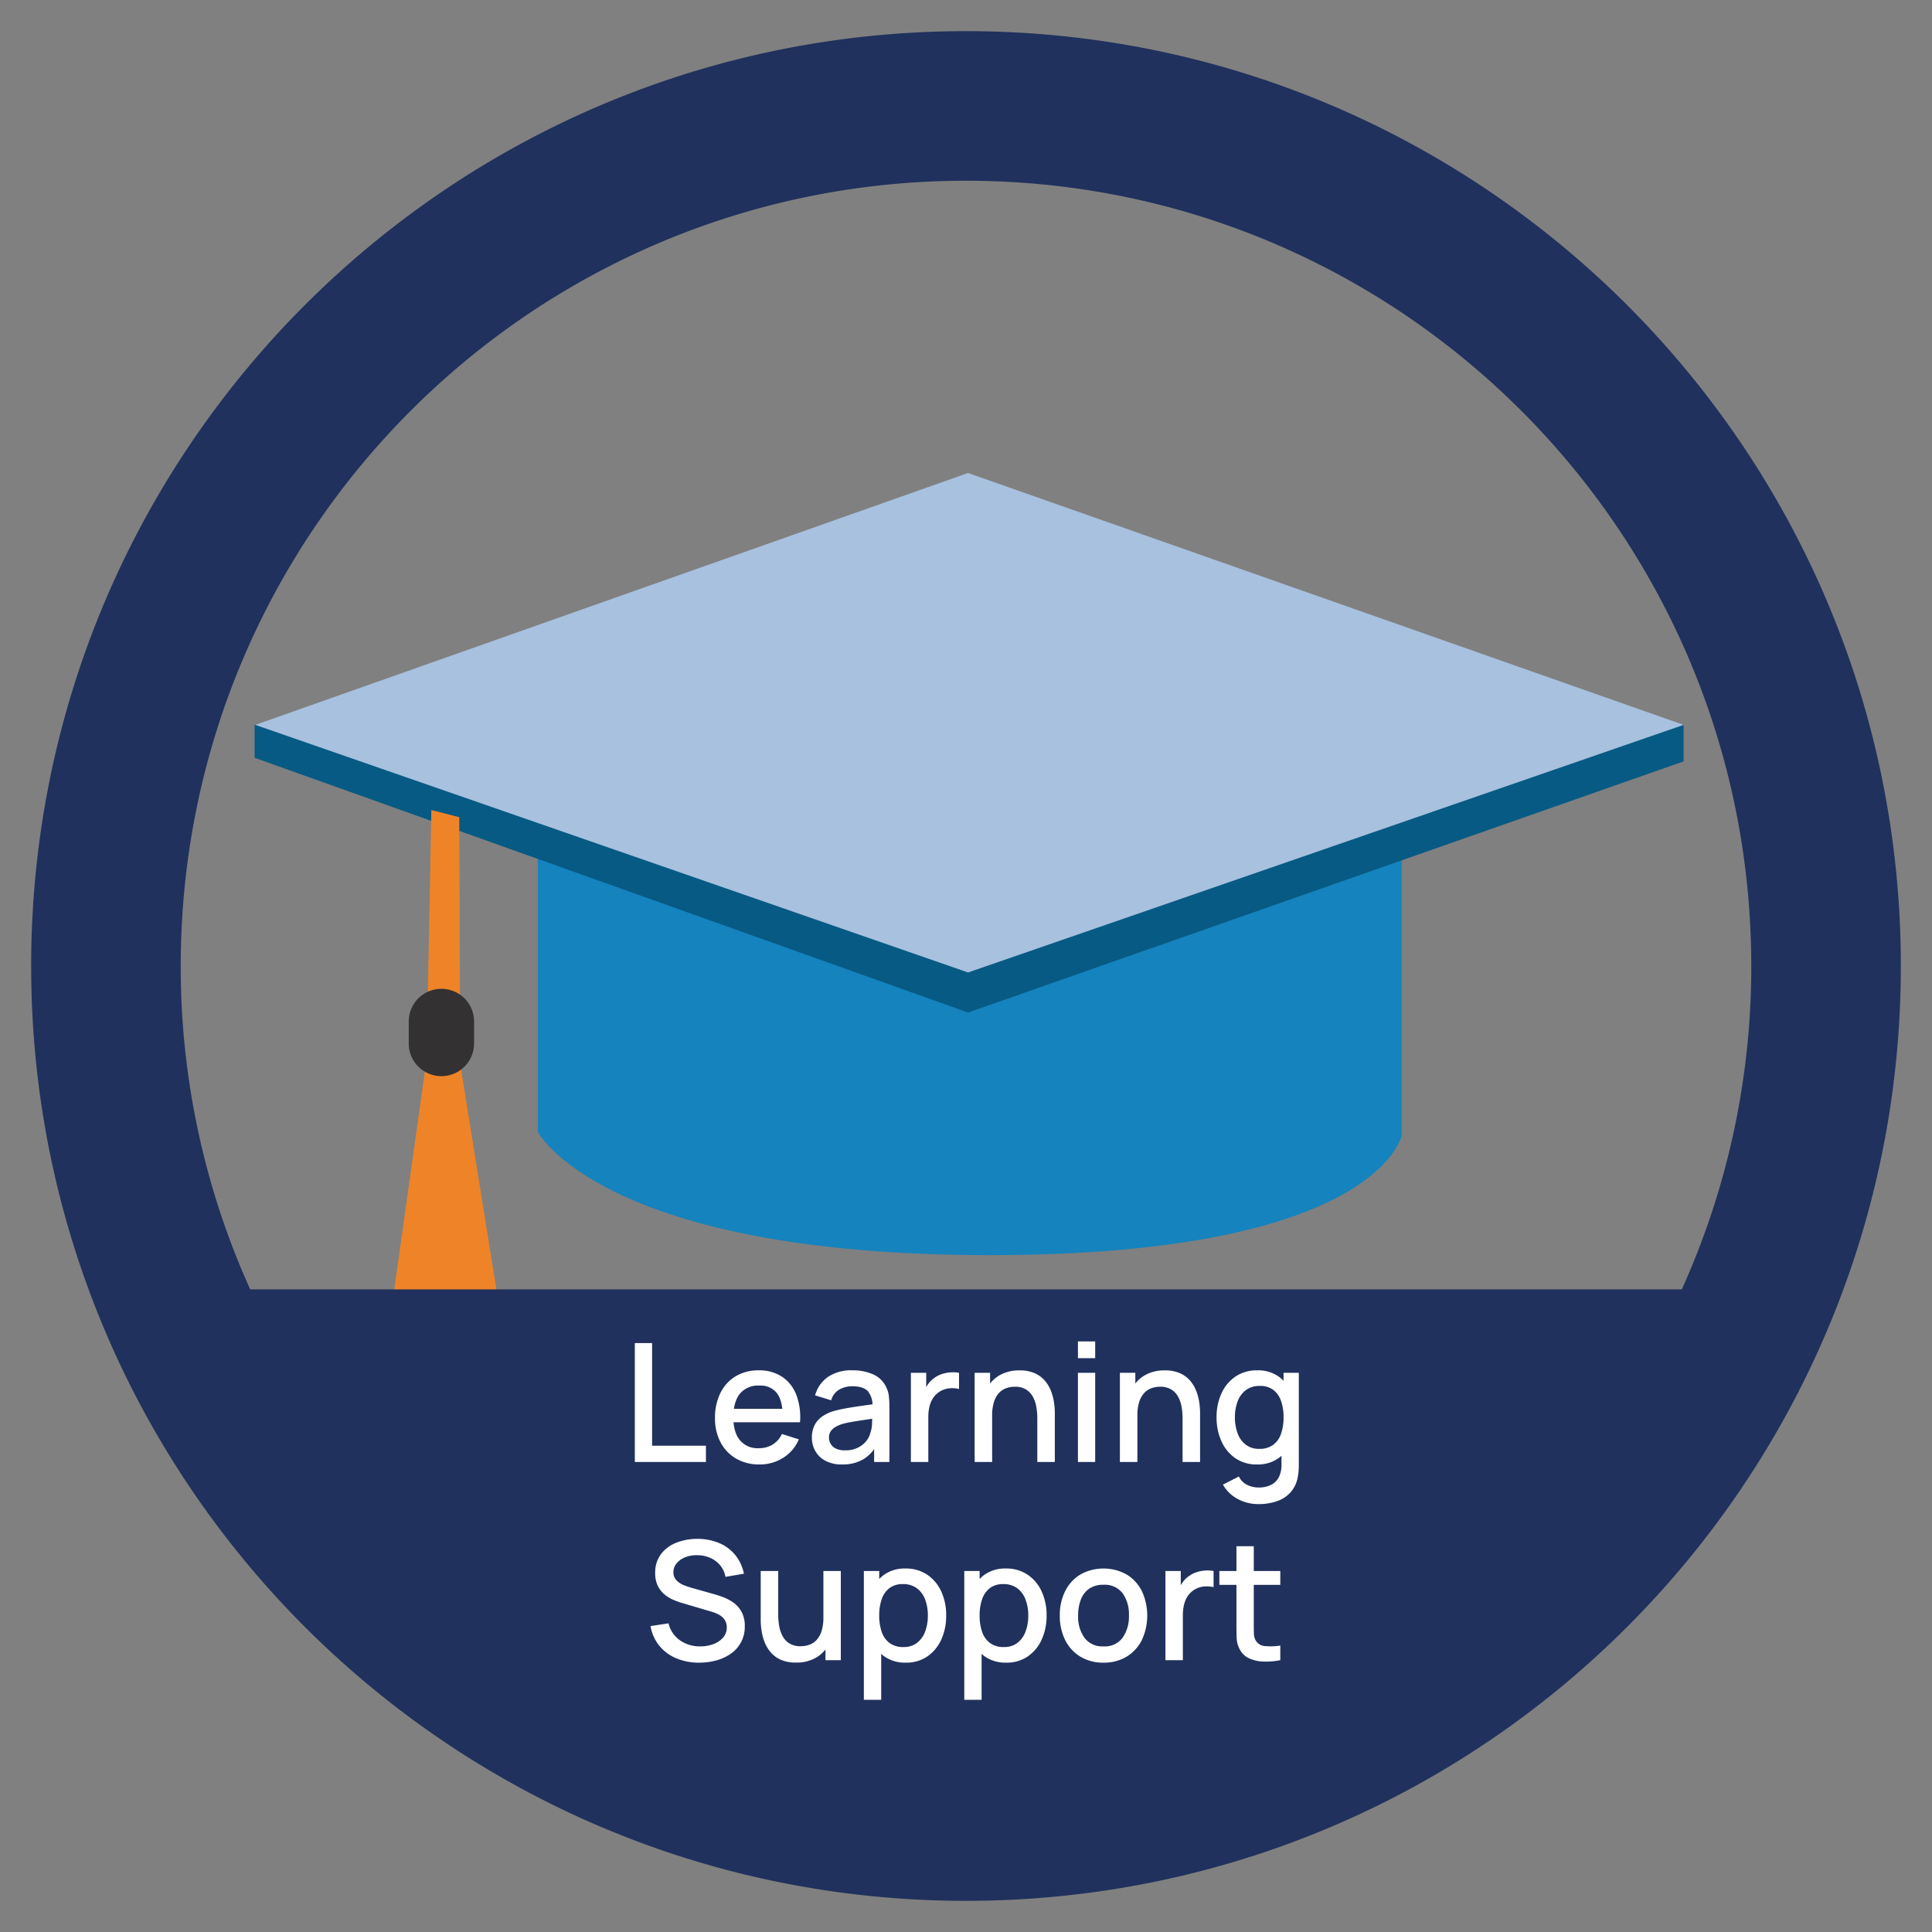 <svg xmlns="http://www.w3.org/2000/svg" xmlns:xlink="http://www.w3.org/1999/xlink" viewBox="0 0 620 620">
  <rect x="0" y="0" width="620" height="620" fill="#808080" stroke="none"/>
  <defs>
    <clipPath id="clip-path">
      <rect x="81.705" y="151.792" width="458.584" height="274.415" style="fill: none"/>
    </clipPath>
  </defs>
  <g id="Layer_2" data-name="Layer 2">
    <g style="clip-path: url(#clip-path)">
      <path d="M172.641,269.135v94.15s20.439,39.501,144.903,39.501S449.814,364.433,449.814,364.433V267.3Z" style="fill: #1583bd"/>
    </g>
    <polygon points="81.705 232.622 81.705 243.186 310.653 324.936 540.294 244.333 540.294 232.622 392.174 231.016 81.705 232.622" style="fill: #075a83"/>
    <polygon points="310.654 151.791 81.935 232.624 310.654 312.076 540.29 232.624 310.654 151.791" style="fill: #a7c1df"/>
    <polygon points="138.425 259.95 137.278 320.114 147.612 320.114 147.383 262.244 138.425 259.95" style="fill: #ee8427"/>
    <g style="clip-path: url(#clip-path)">
      <path d="M136.588,342.16,125.107,423.911l4.593-5.511,2.753,7.576,2.528-5.97s3.901,6.2,4.593,4.593a50.605,50.605,0,0,0,1.606-6.429l5.052,7.117,2.753-5.282,3.676,6.2,2.065-6.659s1.152,4.593,2.069,4.135,1.606-7.347,1.606-7.347l2.524,7.576-13.088-81.521Z" style="fill: #ee8427"/>
      <path d="M141.65,317.319a10.482,10.482,0,0,0-10.481,10.481v7.07a10.481,10.481,0,1,0,20.963,0v-7.07A10.482,10.482,0,0,0,141.65,317.319" style="fill: #333132"/>
    </g>
  </g>
  <g id="Layer_1" data-name="Layer 1">
    <path d="M310,10C144.315,10,10,144.315,10,310S144.315,610,310,610,610,475.685,610,310,475.685,10,310,10Zm0,48c139.18,0,252,112.82,252,252a251.102,251.102,0,0,1-22.292,103.776H80.292A251.102,251.102,0,0,1,58,310C58,170.82,170.82,58,310,58Z" style="fill: #20315d"/>
    <g>
      <path d="M203.724,469.167V431.007h5.538v32.939H226.54v5.221Z" style="fill: #fff"/>
      <path d="M243.738,469.962a14.65,14.65,0,0,1-7.486-1.868,12.959,12.959,0,0,1-5.008-5.221,16.264,16.264,0,0,1-1.789-7.777A17.649,17.649,0,0,1,231.217,446.96a12.873,12.873,0,0,1,4.916-5.327,14.056,14.056,0,0,1,7.341-1.881,13.224,13.224,0,0,1,7.446,2.027,12.211,12.211,0,0,1,4.598,5.764,20.102,20.102,0,0,1,1.206,8.877h-5.539v-2.014q-.053-4.982-1.895-7.367a6.636,6.636,0,0,0-5.604-2.385,7.519,7.519,0,0,0-6.254,2.623q-2.093,2.624-2.094,7.579,0,4.718,2.094,7.301a7.323,7.323,0,0,0,6.042,2.584,8.316,8.316,0,0,0,4.491-1.18,7.901,7.901,0,0,0,2.955-3.378l5.433,1.722a12.829,12.829,0,0,1-5.062,5.95A14.031,14.031,0,0,1,243.738,469.962Zm-10.202-13.542v-4.319h20.432v4.319Z" style="fill: #fff"/>
      <path d="M270.213,469.962a10.951,10.951,0,0,1-5.327-1.18,8.088,8.088,0,0,1-3.246-3.127A8.549,8.549,0,0,1,260.54,461.376a8.917,8.917,0,0,1,.769-3.816,7.454,7.454,0,0,1,2.279-2.796,12.378,12.378,0,0,1,3.71-1.868,40.713,40.713,0,0,1,4.319-.98q2.411-.423,5.074-.795,2.663-.371,5.287-.742l-2.014,1.113a7.099,7.099,0,0,0-1.418-4.995q-1.471-1.63-5.049-1.63a8.356,8.356,0,0,0-4.134,1.047,5.64,5.64,0,0,0-2.623,3.458l-5.168-1.59a10.689,10.689,0,0,1,4.041-5.856,13.19,13.19,0,0,1,7.938-2.173,15.867,15.867,0,0,1,6.69,1.312,8.301,8.301,0,0,1,4.174,4.147,8.679,8.679,0,0,1,.849,2.968,33.515,33.515,0,0,1,.159,3.365v17.623h-4.903v-6.546l.954.849a12.17,12.17,0,0,1-4.518,4.889A13.173,13.173,0,0,1,270.213,469.962Zm.98-4.531a9.095,9.095,0,0,0,4.054-.835,7.837,7.837,0,0,0,2.729-2.134,6.704,6.704,0,0,0,1.352-2.703,9.741,9.741,0,0,0,.517-2.861q.066-1.591.066-2.544l1.803.662q-2.624.397-4.771.716-2.146.318-3.882.622a24.834,24.834,0,0,0-3.088.729,9.99,9.99,0,0,0-2.027.954,4.478,4.478,0,0,0-1.404,1.352,3.469,3.469,0,0,0-.517,1.934,3.963,3.963,0,0,0,.557,2.055,3.878,3.878,0,0,0,1.696,1.497A6.64,6.64,0,0,0,271.193,465.431Z" style="fill: #fff"/>
      <path d="M292.312,469.167V440.547h4.929v6.943l-.688-.901a10.742,10.742,0,0,1,1.378-2.531,7.815,7.815,0,0,1,1.961-1.895,8.601,8.601,0,0,1,2.425-1.232,11.162,11.162,0,0,1,2.742-.529,10.887,10.887,0,0,1,2.703.146v5.194a8.908,8.908,0,0,0-3.113-.213,7.106,7.106,0,0,0-5.273,3.207,8.792,8.792,0,0,0-1.126,2.77,14.516,14.516,0,0,0-.345,3.22V469.167Z" style="fill: #fff"/>
      <path d="M312.771,469.167V440.547h4.955v8.268h.663V469.167Zm20.113,0V455.096a22.004,22.004,0,0,0-.278-3.433,10.724,10.724,0,0,0-1.06-3.272,6.358,6.358,0,0,0-2.2-2.438,6.646,6.646,0,0,0-3.696-.928,8.018,8.018,0,0,0-2.809.49,5.883,5.883,0,0,0-2.319,1.576,7.641,7.641,0,0,0-1.563,2.862,14.261,14.261,0,0,0-.569,4.319l-3.445-1.298a15.455,15.455,0,0,1,1.458-6.877,10.967,10.967,0,0,1,4.187-4.651,12.415,12.415,0,0,1,6.599-1.669,11.603,11.603,0,0,1,4.981.954,9.222,9.222,0,0,1,3.273,2.504,11.599,11.599,0,0,1,1.921,3.379,17.433,17.433,0,0,1,.901,3.577,23.071,23.071,0,0,1,.238,3.074V469.167Z" style="fill: #fff"/>
      <path d="M345.922,435.856v-5.38H351.46v5.38Zm0,33.311V440.547H351.46V469.167Z" style="fill: #fff"/>
      <path d="M359.384,469.167V440.547h4.955v8.268h.663V469.167Zm20.113,0V455.096a22.004,22.004,0,0,0-.278-3.433,10.724,10.724,0,0,0-1.06-3.272,6.358,6.358,0,0,0-2.2-2.438,6.646,6.646,0,0,0-3.696-.928,8.018,8.018,0,0,0-2.809.49,5.883,5.883,0,0,0-2.319,1.576,7.641,7.641,0,0,0-1.563,2.862,14.262,14.262,0,0,0-.569,4.319l-3.445-1.298a15.455,15.455,0,0,1,1.458-6.877,10.967,10.967,0,0,1,4.187-4.651,12.415,12.415,0,0,1,6.599-1.669,11.603,11.603,0,0,1,4.981.954,9.222,9.222,0,0,1,3.273,2.504,11.599,11.599,0,0,1,1.921,3.379,17.433,17.433,0,0,1,.901,3.577,23.071,23.071,0,0,1,.238,3.074V469.167Z" style="fill: #fff"/>
      <path d="M403.373,469.962a11.924,11.924,0,0,1-6.903-1.987,12.98,12.98,0,0,1-4.479-5.42,18.296,18.296,0,0,1-1.576-7.725,18.06,18.06,0,0,1,1.59-7.725,12.931,12.931,0,0,1,4.519-5.38,12.148,12.148,0,0,1,6.956-1.974,11.454,11.454,0,0,1,6.823,1.974,12.171,12.171,0,0,1,4.188,5.394,21.581,21.581,0,0,1-.014,15.423,12.407,12.407,0,0,1-4.213,5.419A11.497,11.497,0,0,1,403.373,469.962Zm.425,12.72a14.093,14.093,0,0,1-4.466-.716,12.895,12.895,0,0,1-3.936-2.106,11.651,11.651,0,0,1-2.941-3.432l5.115-2.597a5.805,5.805,0,0,0,2.649,2.676,8.115,8.115,0,0,0,3.631.849,8.927,8.927,0,0,0,4.028-.835,5.606,5.606,0,0,0,2.53-2.504,8.743,8.743,0,0,0,.835-4.135v-8.003h.662v-21.332h4.902v29.389q0,1.138-.079,2.173a16.514,16.514,0,0,1-.292,2.066,10.005,10.005,0,0,1-2.318,4.771,10.421,10.421,0,0,1-4.346,2.809A17.953,17.953,0,0,1,403.798,482.682Zm.344-17.729a7.196,7.196,0,0,0,4.452-1.299,7.39,7.39,0,0,0,2.518-3.577,15.898,15.898,0,0,0,.795-5.247,15.685,15.685,0,0,0-.808-5.247,7.436,7.436,0,0,0-2.491-3.551,6.904,6.904,0,0,0-4.28-1.272,7.275,7.275,0,0,0-4.531,1.352,7.994,7.994,0,0,0-2.637,3.631,14.3,14.3,0,0,0-.861,5.088,14.487,14.487,0,0,0,.861,5.128,8.102,8.102,0,0,0,2.597,3.644A6.923,6.923,0,0,0,404.142,464.953Z" style="fill: #fff"/>
      <path d="M224.38,533.562a18.593,18.593,0,0,1-7.406-1.417,13.924,13.924,0,0,1-5.433-4.055,13.459,13.459,0,0,1-2.77-6.268l5.777-.874a9.093,9.093,0,0,0,3.656,5.445,11.036,11.036,0,0,0,6.493,1.948,11.919,11.919,0,0,0,4.239-.73,7.515,7.515,0,0,0,3.114-2.093,4.839,4.839,0,0,0,1.179-3.273,4.269,4.269,0,0,0-1.338-3.22,5.979,5.979,0,0,0-1.511-1.033,12.551,12.551,0,0,0-1.947-.755l-9.778-2.889a22.369,22.369,0,0,1-2.915-1.1,10.748,10.748,0,0,1-2.717-1.776,8.409,8.409,0,0,1-2.001-2.729,9.243,9.243,0,0,1-.768-3.961,9.765,9.765,0,0,1,1.814-5.977,11.201,11.201,0,0,1,4.916-3.71,18.314,18.314,0,0,1,6.943-1.259,17.921,17.921,0,0,1,6.93,1.379,13.267,13.267,0,0,1,5.088,3.803,14.033,14.033,0,0,1,2.796,6.002l-5.937,1.007a7.877,7.877,0,0,0-1.695-3.696,8.68,8.68,0,0,0-3.181-2.386,10.27,10.27,0,0,0-4.081-.861,9.875,9.875,0,0,0-3.882.637,6.823,6.823,0,0,0-2.81,1.935,4.321,4.321,0,0,0-1.046,2.861,3.586,3.586,0,0,0,.927,2.57,6.604,6.604,0,0,0,2.293,1.551,22.415,22.415,0,0,0,2.716.94l7.049,1.987q1.326.372,3.008.994a14.219,14.219,0,0,1,3.26,1.735,8.858,8.858,0,0,1,2.61,2.955,9.36,9.36,0,0,1,1.033,4.624,10.331,10.331,0,0,1-4.359,8.732,14.587,14.587,0,0,1-4.677,2.213A20.669,20.669,0,0,1,224.38,533.562Z" style="fill: #fff"/>
      <path d="M255.438,533.535a11.585,11.585,0,0,1-4.981-.954,9.21,9.21,0,0,1-3.272-2.504,11.579,11.579,0,0,1-1.922-3.379,17.365,17.365,0,0,1-.9-3.577,23.075,23.075,0,0,1-.239-3.074v-15.9h5.618v14.072a21.993,21.993,0,0,0,.278,3.432,10.69,10.69,0,0,0,1.061,3.272,6.357,6.357,0,0,0,2.199,2.438,6.644,6.644,0,0,0,3.696.927,8.028,8.028,0,0,0,2.81-.49,5.86,5.86,0,0,0,2.318-1.576,7.641,7.641,0,0,0,1.563-2.862,14.255,14.255,0,0,0,.57-4.319l3.444,1.298a15.482,15.482,0,0,1-1.457,6.877,10.975,10.975,0,0,1-4.188,4.651A12.417,12.417,0,0,1,255.438,533.535Zm9.461-.769V524.499h-.662V504.146h5.591V532.767Z" style="fill: #fff"/>
      <path d="M277.221,545.487V504.146h4.929V524.737h.636v20.75Zm13.462-11.926a11.498,11.498,0,0,1-6.89-2,12.399,12.399,0,0,1-4.214-5.42,21.594,21.594,0,0,1-.014-15.423,12.168,12.168,0,0,1,4.188-5.393,11.45,11.45,0,0,1,6.823-1.975,12.149,12.149,0,0,1,6.957,1.975,12.93,12.93,0,0,1,4.518,5.38,18.039,18.039,0,0,1,1.59,7.725,18.302,18.302,0,0,1-1.576,7.725,12.97,12.97,0,0,1-4.479,5.419A11.917,11.917,0,0,1,290.683,533.562Zm-.769-5.008a6.929,6.929,0,0,0,4.386-1.352,8.11,8.11,0,0,0,2.597-3.645,14.478,14.478,0,0,0,.861-5.127,14.296,14.296,0,0,0-.861-5.088,7.994,7.994,0,0,0-2.637-3.631,7.269,7.269,0,0,0-4.531-1.352,6.893,6.893,0,0,0-4.279,1.272,7.411,7.411,0,0,0-2.491,3.551,15.66,15.66,0,0,0-.809,5.247,15.923,15.923,0,0,0,.795,5.247,7.389,7.389,0,0,0,2.518,3.577A7.196,7.196,0,0,0,289.914,528.554Z" style="fill: #fff"/>
      <path d="M309.444,545.487V504.146h4.929V524.737h.636v20.75Zm13.462-11.926a11.498,11.498,0,0,1-6.89-2,12.399,12.399,0,0,1-4.214-5.42,21.594,21.594,0,0,1-.014-15.423,12.168,12.168,0,0,1,4.188-5.393,11.45,11.45,0,0,1,6.823-1.975,12.149,12.149,0,0,1,6.957,1.975,12.93,12.93,0,0,1,4.518,5.38,18.039,18.039,0,0,1,1.59,7.725,18.302,18.302,0,0,1-1.576,7.725,12.97,12.97,0,0,1-4.479,5.419A11.917,11.917,0,0,1,322.906,533.562Zm-.769-5.008a6.929,6.929,0,0,0,4.386-1.352,8.111,8.111,0,0,0,2.597-3.645,14.478,14.478,0,0,0,.861-5.127,14.296,14.296,0,0,0-.861-5.088,7.994,7.994,0,0,0-2.637-3.631,7.269,7.269,0,0,0-4.531-1.352,6.893,6.893,0,0,0-4.279,1.272,7.412,7.412,0,0,0-2.491,3.551,15.66,15.66,0,0,0-.809,5.247,15.923,15.923,0,0,0,.795,5.247,7.389,7.389,0,0,0,2.518,3.577A7.196,7.196,0,0,0,322.138,528.554Z" style="fill: #fff"/>
      <path d="M354.123,533.562a13.951,13.951,0,0,1-7.446-1.935,12.923,12.923,0,0,1-4.863-5.34,17.283,17.283,0,0,1-1.709-7.856,17.024,17.024,0,0,1,1.749-7.884,12.92,12.92,0,0,1,4.902-5.3,15.281,15.281,0,0,1,14.813.039,13.038,13.038,0,0,1,4.876,5.327,18.683,18.683,0,0,1-.014,15.701,13.015,13.015,0,0,1-4.889,5.326A13.987,13.987,0,0,1,354.123,533.562Zm0-5.22a7.107,7.107,0,0,0,6.135-2.77,11.788,11.788,0,0,0,2.027-7.142,11.524,11.524,0,0,0-2.054-7.169,7.205,7.205,0,0,0-6.108-2.689,7.826,7.826,0,0,0-4.585,1.259,7.458,7.458,0,0,0-2.676,3.472,13.891,13.891,0,0,0-.875,5.128,11.569,11.569,0,0,0,2.067,7.208A7.169,7.169,0,0,0,354.123,528.342Z" style="fill: #fff"/>
      <path d="M373.998,532.767V504.146h4.929v6.943l-.688-.901a10.755,10.755,0,0,1,1.378-2.53,7.798,7.798,0,0,1,1.961-1.895,8.575,8.575,0,0,1,2.425-1.232,11.163,11.163,0,0,1,2.742-.53,10.981,10.981,0,0,1,2.703.145v5.194a8.909,8.909,0,0,0-3.113-.212,7.109,7.109,0,0,0-5.273,3.206,8.801,8.801,0,0,0-1.126,2.77,14.529,14.529,0,0,0-.345,3.22V532.767Z" style="fill: #fff"/>
      <path d="M391.303,508.599v-4.452h19.557v4.452Zm19.557,24.168a23.715,23.715,0,0,1-5.3.451,12.011,12.011,0,0,1-4.638-1.008,6.321,6.321,0,0,1-3.074-2.915,8.391,8.391,0,0,1-.993-3.617q-.067-1.841-.066-4.174V496.197h5.564v25.042q0,1.723.04,2.994a4.537,4.537,0,0,0,.543,2.146,3.755,3.755,0,0,0,3.034,1.869,20.026,20.026,0,0,0,4.89-.173Z" style="fill: #fff"/>
    </g>
  </g>
</svg>

